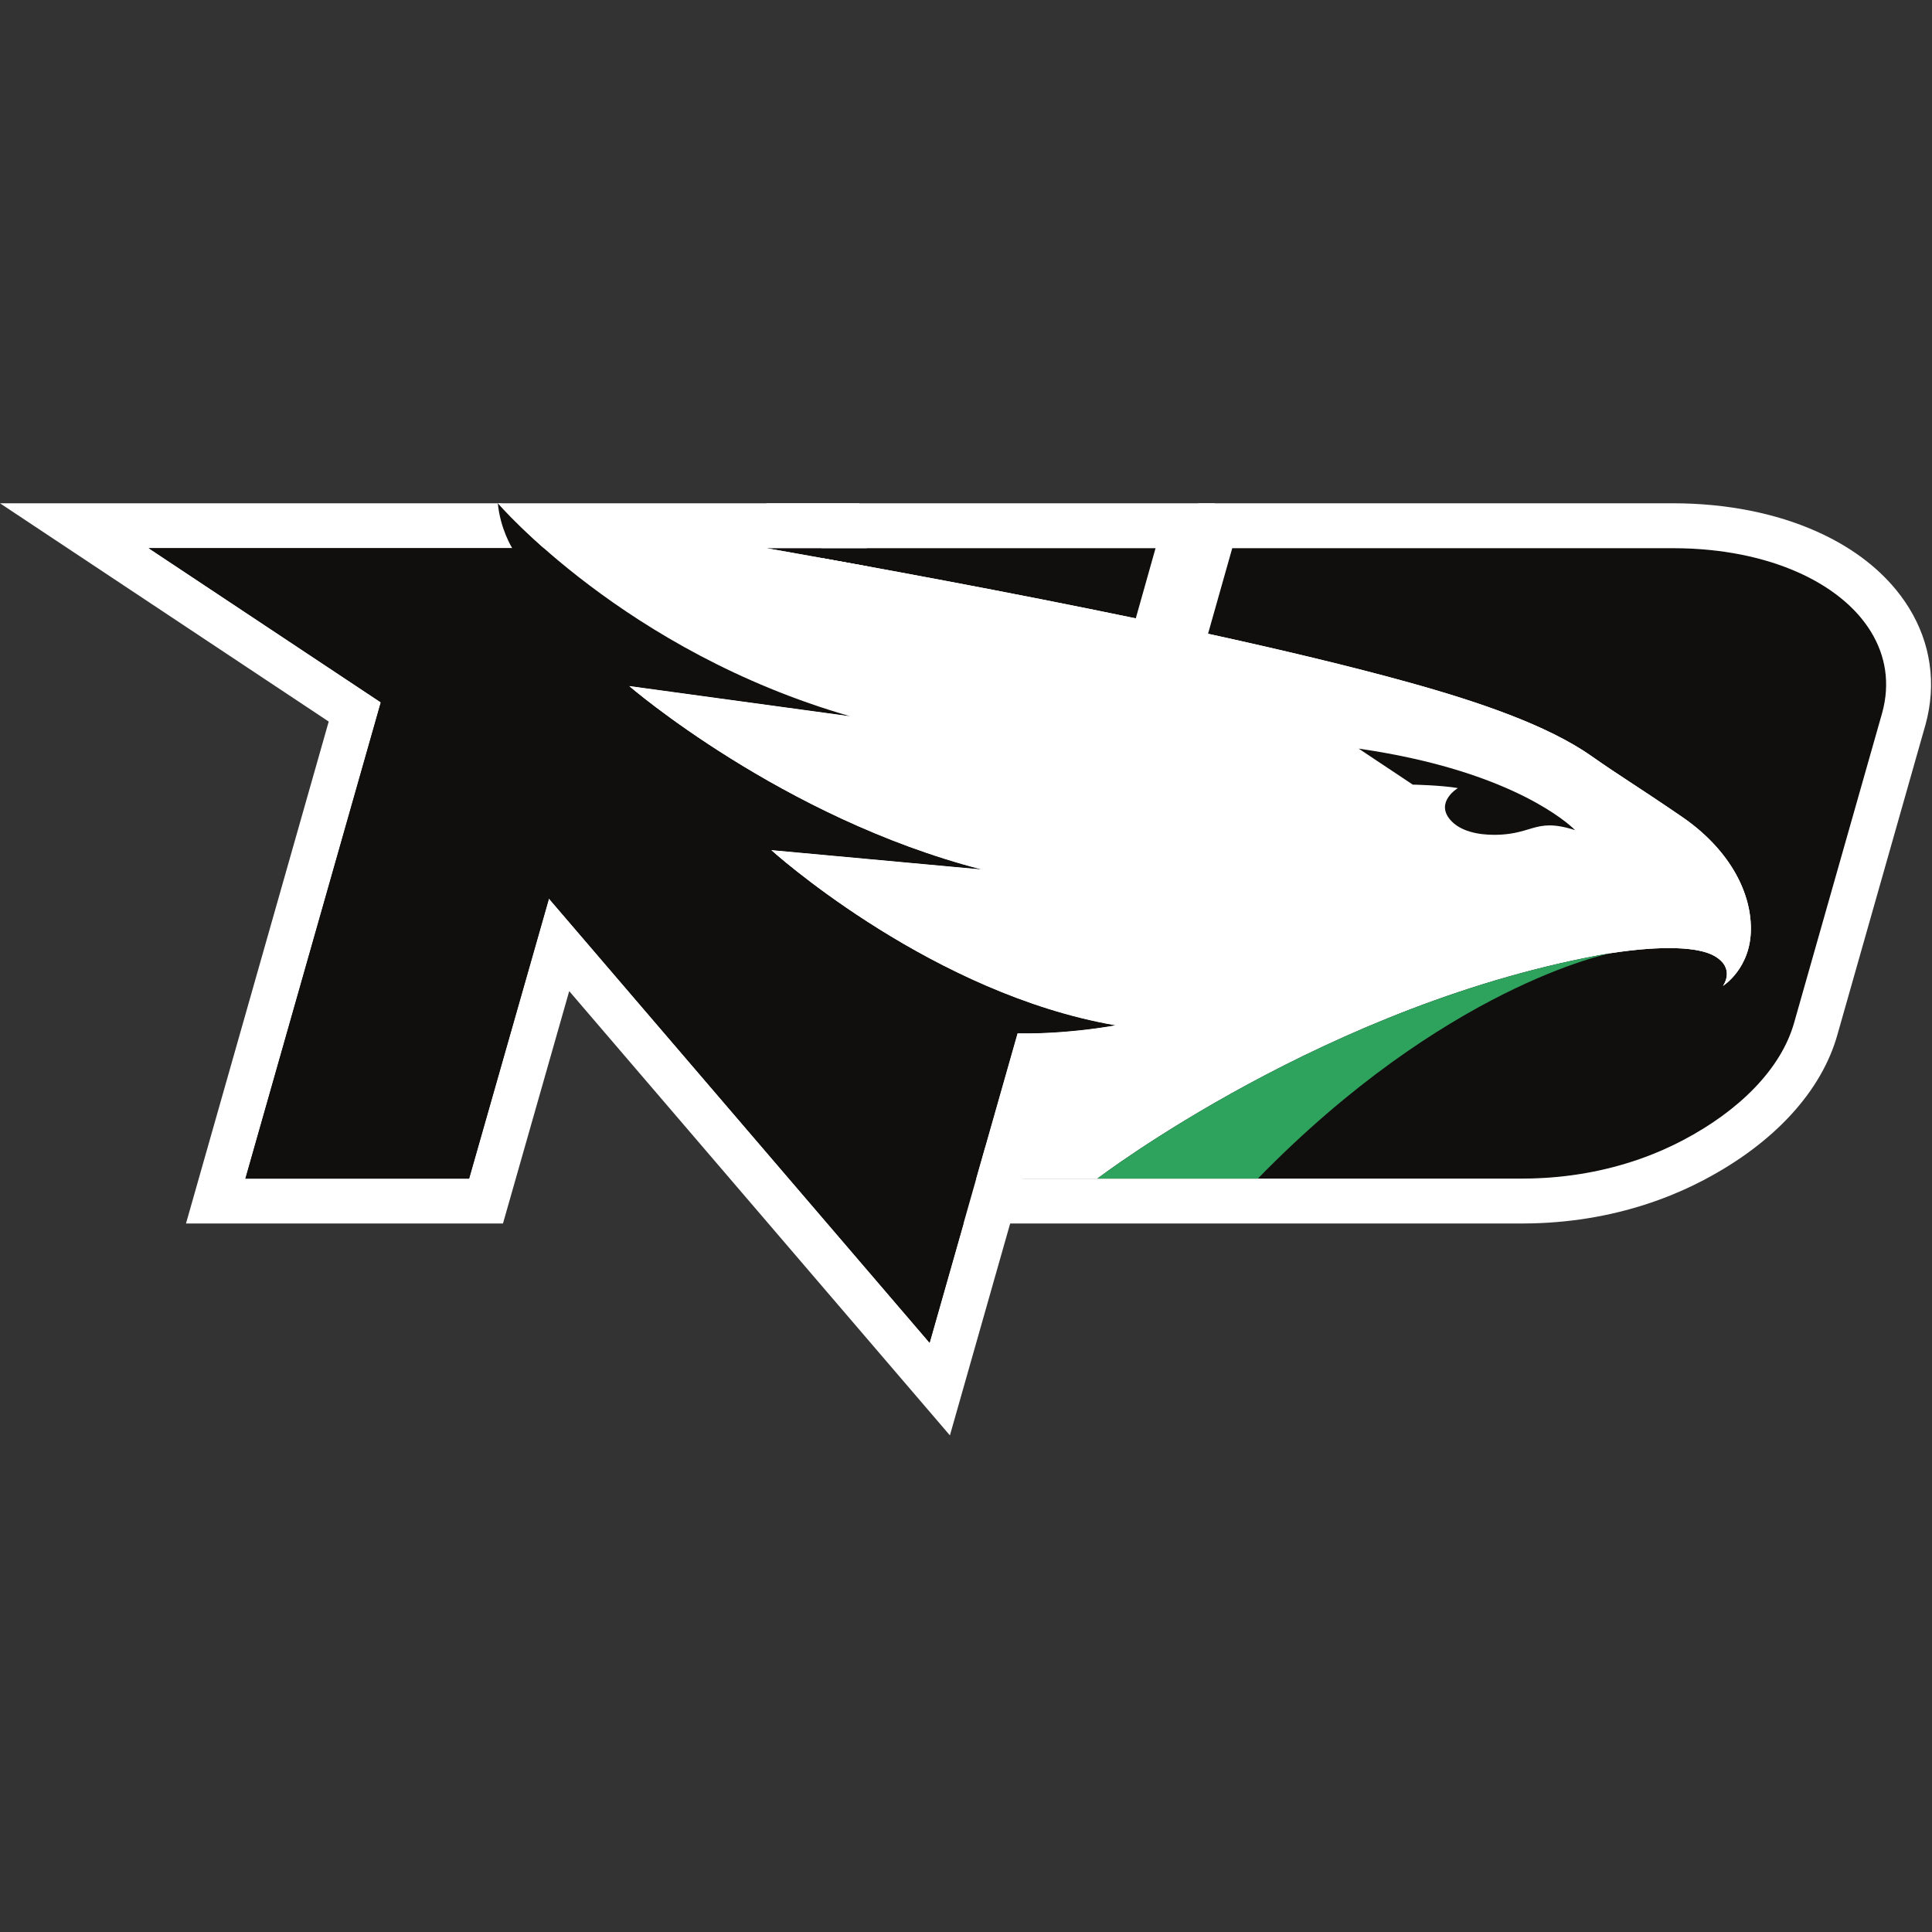 <?xml version="1.0" encoding="UTF-8"?>
<svg width="200px" height="200px" viewBox="0 0 200 200" version="1.1" xmlns="http://www.w3.org/2000/svg" xmlns:xlink="http://www.w3.org/1999/xlink">
    <rect x="0" y="0" width="200" height="200" fill="#333333" stroke="none"/>
    <!-- Generator: Sketch 54.1 (76490) - https://sketchapp.com -->
    <title>north-dakota</title>
    <desc>Created with Sketch.</desc>
    <g id="north-dakota" stroke="none" stroke-width="1" fill="none" fill-rule="evenodd">
        <g id="north-dakota_BGD" transform="translate(0, -0)">
            <g id="north-dakota" transform="translate(0, 52)">
                <g id="g10" transform="translate(100, 48.307) scale(-1, 1) rotate(-180) translate(-100, -48.307) translate(0, 0.024)" fill-rule="nonzero">
                    <g id="g12">
                        <path d="M88.014,74.442 L65.131,77.569 C65.131,77.569 80.938,63.921 101.616,58.583 L79.842,60.584 C79.842,60.584 95.196,46.682 113.685,42.793 C114.282,42.667 114.883,42.552 115.487,42.448 C115.487,42.448 114.728,42.305 113.499,42.137 C111.589,41.876 108.531,41.555 105.339,41.617 L96.232,9.594 L56.827,55.579 L48.56,26.581 L25.406,26.581 L39.426,75.888 L15.398,91.843 L85.023,91.843 L88.014,74.442" id="path14" fill="#100F0D"></path>
                        <path d="M88.939,96.489 L0,96.489 L12.827,87.972 L34.028,73.894 L20.937,27.851 L19.254,21.934 L25.406,21.934 L48.56,21.934 L52.067,21.934 L53.029,25.307 L58.925,45.99 L92.703,6.571 L98.334,0 L100.701,8.323 L108.867,37.035 C110.939,37.142 112.787,37.35 114.127,37.533 C115.436,37.712 116.26,37.865 116.349,37.882 L141.647,42.66 L116.276,47.027 C115.737,47.12 115.188,47.225 114.641,47.34 C108.096,48.717 101.929,51.475 96.808,54.359 L101.191,53.956 L102.778,63.082 C98.366,64.221 93.814,65.865 89.249,67.969 C87.742,68.664 86.231,69.409 84.725,70.201 L87.385,69.838 L93.668,68.979 L92.593,75.229 L89.602,92.63 L88.939,96.489 L88.939,96.489 Z M85.023,91.843 L88.014,74.442 L65.131,77.569 C65.131,77.569 80.938,63.921 101.616,58.583 L79.842,60.584 C79.842,60.584 95.196,46.682 113.685,42.793 C114.282,42.667 114.883,42.552 115.487,42.448 C115.487,42.448 114.728,42.305 113.499,42.137 C111.751,41.898 109.04,41.609 106.145,41.609 C105.878,41.609 105.609,41.612 105.339,41.617 L96.232,9.594 L56.827,55.579 L48.56,26.581 L25.406,26.581 L39.426,75.888 L15.398,91.843 L85.023,91.843 L85.023,91.843 Z" id="path16" fill="#FFFFFF"></path>
                        <g id="g18" transform="translate(105.299, 26.58)" fill="#100F0D">
                            <path d="M88.373,56.631 C88.277,56.788 88.176,56.942 88.071,57.095 C87.864,57.402 87.638,57.701 87.398,57.995 C85.835,59.901 83.608,61.525 80.861,62.752 C77.32,64.334 72.918,65.254 67.964,65.263 L22.262,65.263 L22.26,65.263 L19.755,56.404 C27.358,54.742 34.464,53.05 40.41,51.403 C47.726,49.377 54.881,46.946 59.428,43.755 C62.513,41.589 63.88,40.828 68.776,37.482 C73.445,34.293 75.953,29.983 75.953,25.865 C75.953,21.748 73.062,19.952 73.062,19.952 C73.062,19.952 74.407,21.752 72.193,23.039 C70.53,24.007 66.739,24.145 61.5,23.349 C61.093,23.271 19.347,19.828 0.009,0.001 L52.169,0.001 C52.533,-0 52.897,0.004 53.261,0.014 C57.076,0.112 60.858,0.768 64.441,2.025 C64.951,2.204 65.46,2.396 65.963,2.6 C66.635,2.872 67.297,3.166 67.951,3.482 C68.278,3.641 68.602,3.804 68.925,3.974 C74.778,7.051 79.107,11.386 80.442,16.177 L89.54,48.195 C90.388,51.249 89.908,54.133 88.373,56.631" id="path20"></path>
                        </g>
                        <g id="g22" transform="translate(94.284, 21.928)" fill="#FFFFFF">
                            <path d="M78.986,74.562 L78.982,74.562 L78.978,74.562 L33.276,74.562 L29.762,74.562 L28.805,71.18 L26.299,62.32 L24.956,57.57 L29.778,56.516 C37.866,54.749 44.732,53.088 50.186,51.577 C55.611,50.074 63.337,47.717 67.773,44.604 C69.4,43.462 70.583,42.686 71.953,41.787 C73.286,40.912 74.797,39.92 77.17,38.298 C79.438,36.748 81.063,34.85 81.83,32.932 C80.834,33.087 79.725,33.165 78.495,33.165 C76.574,33.165 74.356,32.977 71.9,32.607 C71.864,32.604 71.819,32.599 71.765,32.593 C67.883,32.198 57.6,30.937 45.96,27.767 C38.506,25.737 31.741,23.269 25.856,20.431 C18.424,16.848 12.314,12.631 7.698,7.897 L0.002,0.006 L11.024,0.007 L63.184,0.007 L63.272,0.006 C63.644,0.006 64.022,0.011 64.394,0.021 C68.777,0.133 73.016,0.897 76.993,2.292 C77.575,2.496 78.158,2.716 78.725,2.946 C79.489,3.256 80.25,3.595 80.99,3.952 C81.366,4.134 81.74,4.323 82.103,4.514 C89.377,8.338 94.287,13.686 95.931,19.573 L105.024,51.577 L105.028,51.59 L105.033,51.603 C105.621,53.726 105.767,55.859 105.463,57.943 C105.169,59.968 104.455,61.911 103.344,63.718 C103.208,63.94 103.068,64.156 102.926,64.364 C102.644,64.778 102.335,65.192 102.007,65.592 C99.965,68.08 97.196,70.117 93.771,71.647 C89.525,73.543 84.413,74.552 78.986,74.562 L78.986,74.562 Z M78.978,69.915 C83.933,69.906 88.336,68.986 91.876,67.404 C94.622,66.177 96.849,64.553 98.413,62.647 C98.653,62.353 98.878,62.054 99.086,61.747 C99.192,61.594 99.291,61.44 99.387,61.283 C100.923,58.785 101.403,55.901 100.555,52.847 L91.457,20.83 C90.123,16.038 85.792,11.703 79.94,8.626 C79.617,8.456 79.294,8.293 78.966,8.135 C78.313,7.818 77.649,7.524 76.978,7.252 C76.475,7.048 75.966,6.856 75.456,6.677 C71.873,5.42 68.091,4.764 64.275,4.666 C63.941,4.657 63.606,4.653 63.272,4.653 C63.243,4.653 63.213,4.653 63.184,4.653 L11.024,4.653 C30.361,24.48 72.108,27.923 72.515,28.001 C74.803,28.349 76.815,28.518 78.495,28.518 C80.66,28.518 82.271,28.236 83.208,27.691 C85.422,26.404 84.077,24.604 84.077,24.604 C84.077,24.604 86.968,26.4 86.968,30.517 C86.968,34.635 84.46,38.945 79.792,42.134 C74.895,45.48 73.528,46.241 70.443,48.407 C65.897,51.598 58.742,54.029 51.426,56.055 C45.479,57.702 38.373,59.394 30.77,61.056 L33.276,69.915 L33.276,69.915 L78.978,69.915 L78.978,69.915 Z" id="path24"></path>
                        </g>
                        <path d="M79.329,91.843 C90.897,89.805 104.626,87.267 117.577,84.575 L119.624,91.843 L119.624,91.843 L79.329,91.843" id="path26" fill="#100F0D"></path>
                        <path d="M125.76,96.489 L119.624,96.489 L119.624,96.489 L79.329,96.489 L78.523,87.267 C92.768,84.757 105.59,82.321 116.631,80.026 L120.875,79.144 L122.049,83.315 L124.097,90.583 L125.76,96.489 L125.76,96.489 Z M119.624,91.843 L117.577,84.575 C104.626,87.267 90.897,89.805 79.329,91.843 L119.624,91.843 L119.624,91.843 L119.624,91.843 Z" id="path28" fill="#FFFFFF"></path>
                        <path d="M113.685,42.793 C95.196,46.682 79.842,60.584 79.842,60.584 L101.616,58.583 C80.938,63.921 65.131,77.569 65.131,77.569 L88.014,74.442 C64.698,81.133 51.532,96.515 51.532,96.515 C51.783,93.816 53.025,91.843 53.025,91.843 L15.398,91.843 L39.426,75.888 L25.406,26.581 L48.56,26.581 L56.827,55.579 L96.232,9.594 L105.339,41.617 C108.531,41.555 111.589,41.876 113.499,42.137 C114.728,42.305 115.487,42.448 115.487,42.448 C114.883,42.552 114.282,42.667 113.685,42.793" id="path30" fill="#100F0D"></path>
                        <g id="g32" transform="translate(51.529, 26.576)" fill="#FFFFFF">
                            <path d="M115.225,23.346 L115.251,23.35 L115.27,23.352 C120.509,24.148 124.3,24.01 125.963,23.043 C128.176,21.755 126.831,19.956 126.831,19.956 C126.831,19.956 129.722,21.751 129.722,25.869 C129.722,29.986 127.214,34.297 122.546,37.486 C117.65,40.831 116.283,41.592 113.197,43.758 C108.651,46.949 101.496,49.38 94.18,51.406 C88.234,53.053 81.127,54.746 73.525,56.407 C71.077,56.942 68.577,57.473 66.048,57.999 C53.097,60.69 39.369,63.228 27.8,65.267 C11.845,68.078 0.003,69.938 0.003,69.938 C0.003,69.938 13.17,54.557 36.485,47.865 L13.602,50.992 C13.602,50.992 29.409,37.344 50.087,32.007 L28.313,34.008 C28.313,34.008 43.667,20.106 62.156,16.217 C62.753,16.091 63.353,15.976 63.958,15.872 C63.958,15.872 63.199,15.729 61.97,15.561 C60.06,15.3 57.002,14.979 53.81,15.041 L49.534,0.004 L49.534,0.004 L57.569,0.004 L62.072,0.004 C62.072,0.004 86.011,18.312 115.225,23.346" id="path34"></path>
                        </g>
                        <path d="M150.922,67.009 C150.922,67.009 148.553,65.589 150.114,63.741 C151.142,62.525 153.041,62.162 154.718,62.169 C155.277,62.171 155.811,62.214 156.28,62.28 C156.658,62.334 156.99,62.404 157.298,62.48 C157.59,62.552 157.857,62.63 158.112,62.706 C158.735,62.893 159.29,63.069 159.956,63.126 C160.107,63.139 160.264,63.147 160.43,63.146 C161.114,63.143 161.935,63.011 163.048,62.657 L163.049,62.657 C163.049,62.657 161.873,63.909 159.009,65.499 C158.844,65.591 158.676,65.683 158.5,65.776 C158.124,65.976 157.727,66.179 157.298,66.386 C155.439,67.282 153.078,68.228 150.123,69.087 C148.983,69.418 147.755,69.737 146.433,70.034 C144.674,70.431 142.748,70.79 140.648,71.094 L146.248,67.366 C146.248,67.366 149.142,67.31 150.922,67.009" id="path36" fill="#100F0D"></path>
                        <g id="g38" transform="translate(113.597, 26.575)" fill="#2EA35D">
                            <path d="M0.004,0.005 C0.004,0.005 23.942,18.313 53.156,23.346 L53.183,23.351 L53.202,23.353 C52.794,23.275 35.952,19.832 16.613,0.005 L0.004,0.005" id="path40"></path>
                        </g>
                    </g>
                </g>
            </g>
        </g>
    </g>
</svg>